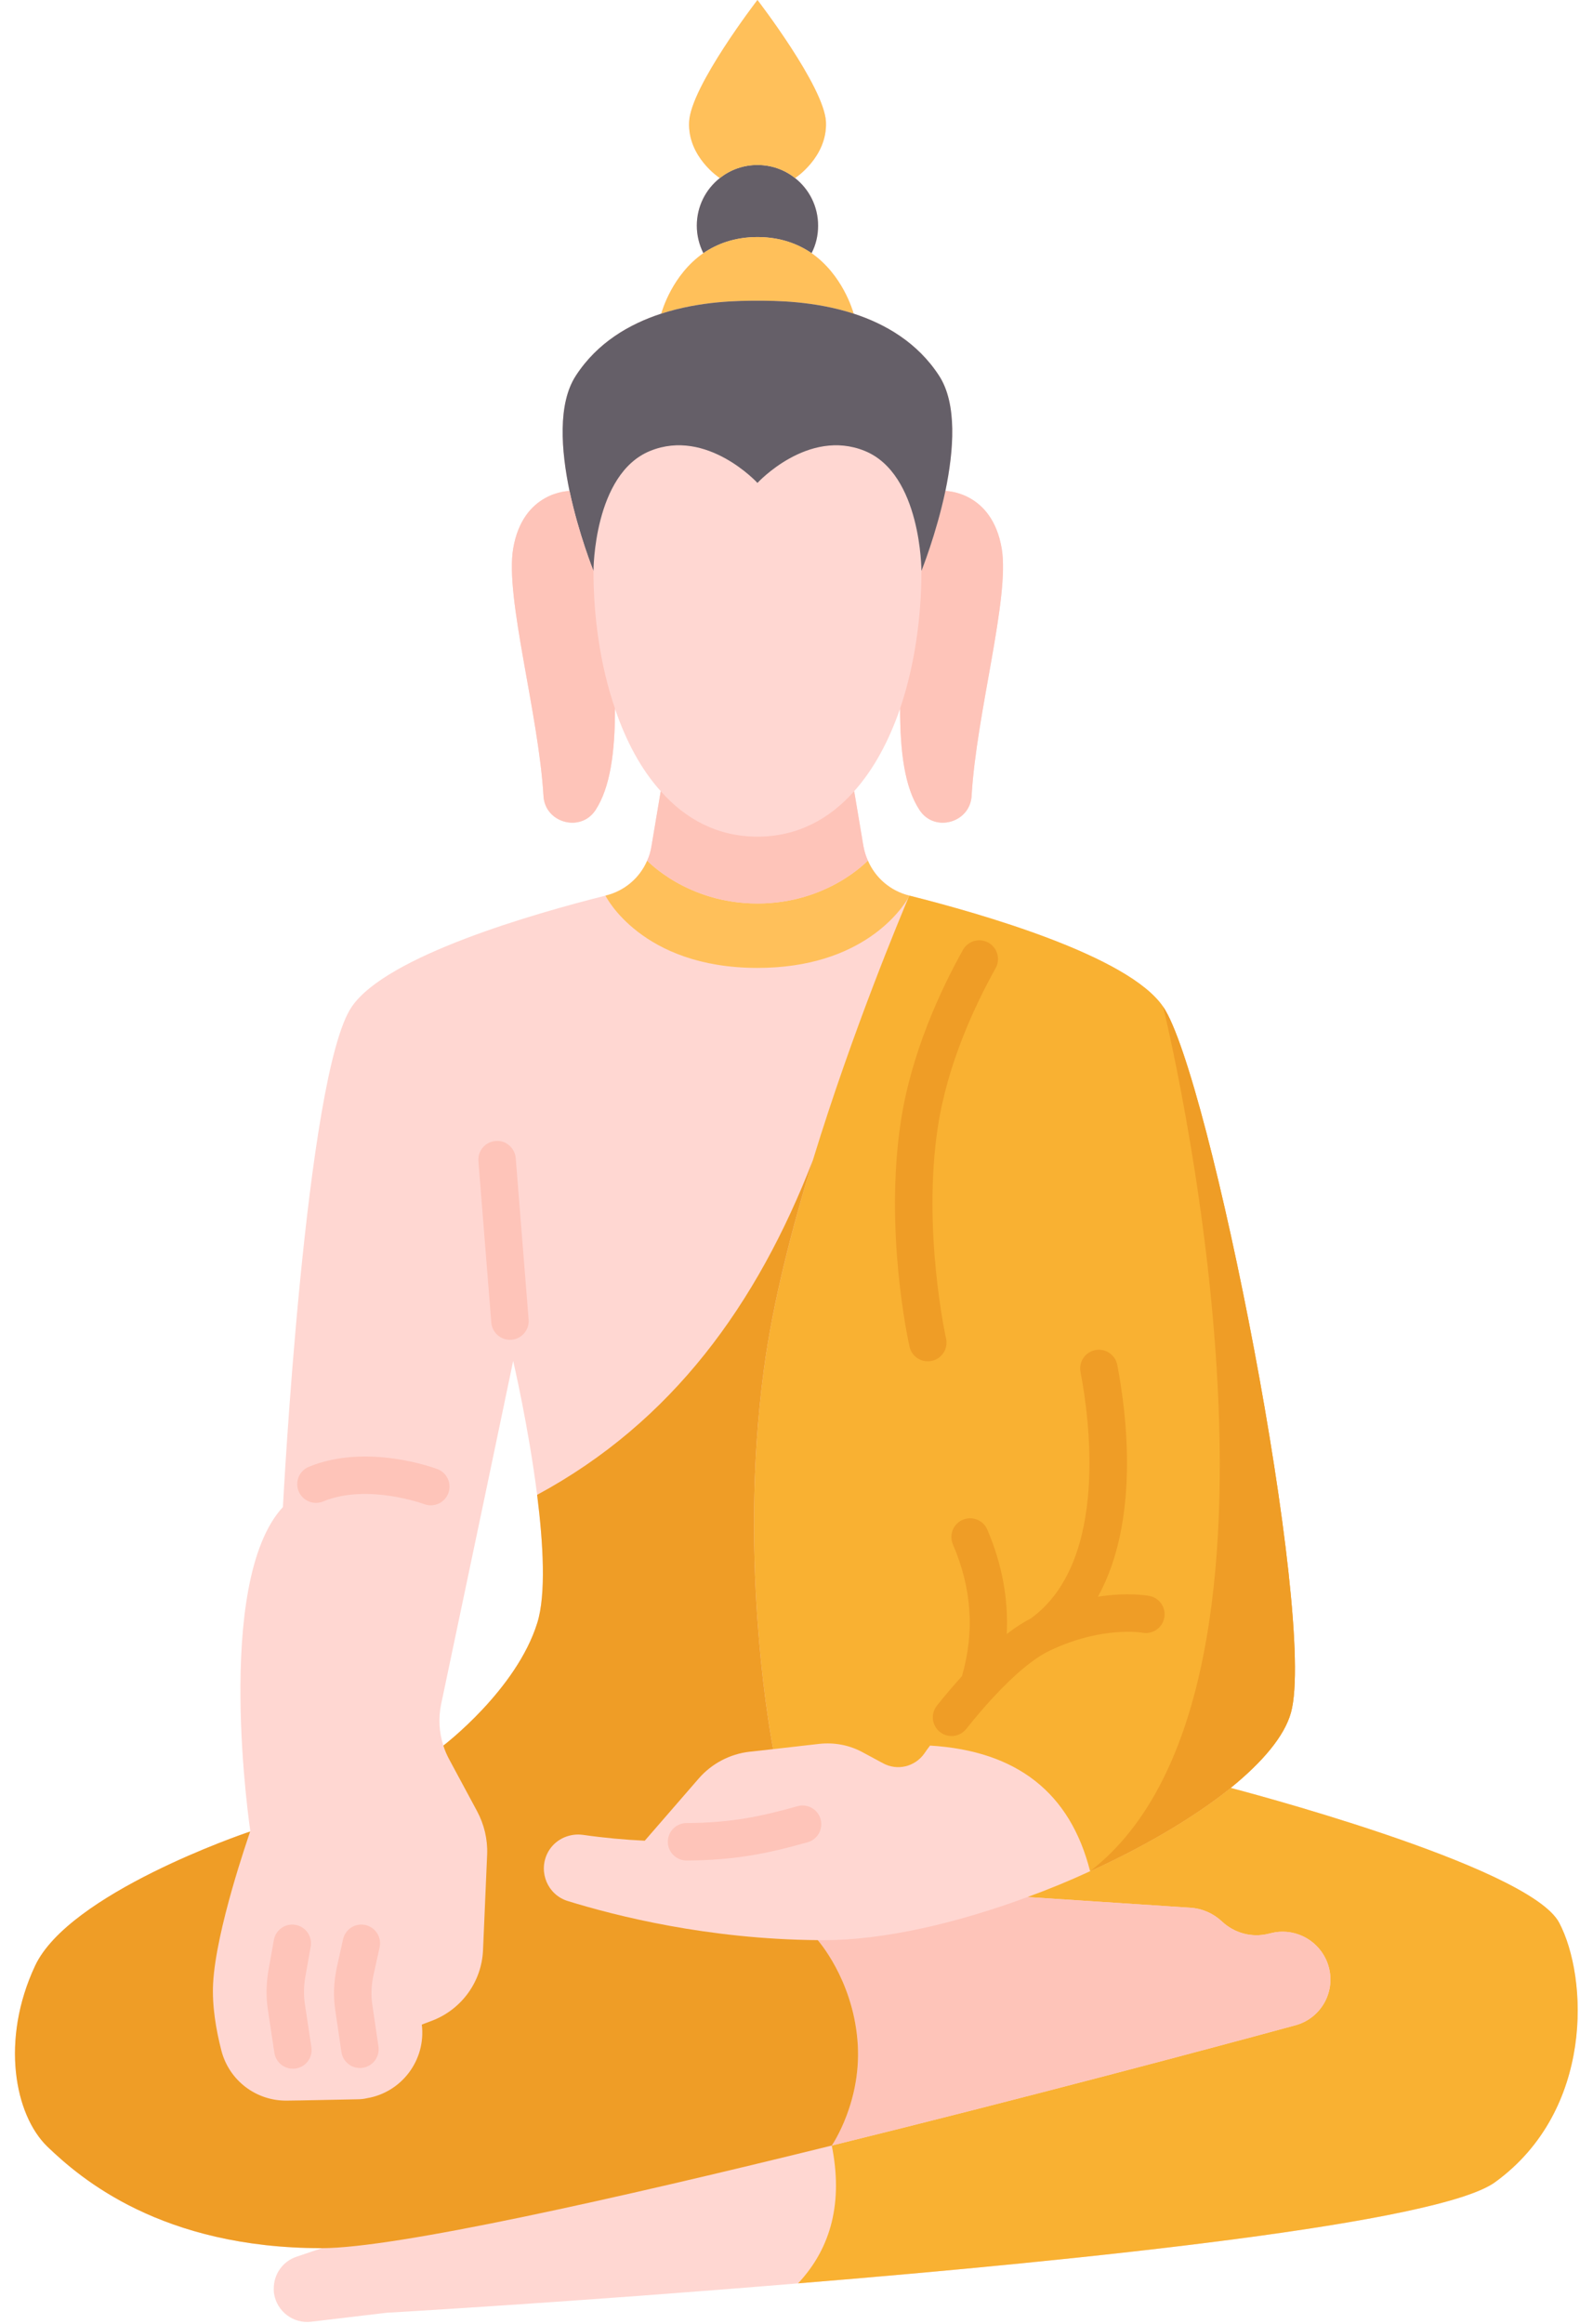 <?xml version="1.0" encoding="UTF-8"?><svg xmlns="http://www.w3.org/2000/svg" xmlns:xlink="http://www.w3.org/1999/xlink" height="124.1" preserveAspectRatio="xMidYMid meet" version="1.0" viewBox="-0.8 0.0 85.1 124.1" width="85.1" zoomAndPan="magnify"><g><g><g id="change1_1"><path d="M82.494,102.68c-1.62-3.07-17.55-7.2-17.55-7.2c1.7-1.38,2.87-2.76,3.22-4.02 c1.39-5.02-4.35-34.08-6.83-37.7c-1.85-2.72-9.73-4.97-13.55-5.93c-1-0.24-1.82-0.94-2.22-1.87c-0.11-0.24-0.19-0.51-0.24-0.78 l-0.49-2.91l-0.01-0.01c1.06-1.18,1.87-2.71,2.46-4.42c0,2.3,0.24,4.21,1.04,5.42c0.79,1.21,2.69,0.69,2.78-0.75 c0.25-4.4,2.05-10.6,1.61-13.21c-0.52-3.08-3.01-3.08-3.01-3.08c0.45-2.17,0.64-4.66-0.34-6.16c-1.15-1.77-2.87-2.76-4.56-3.31 c-0.05-0.16-0.59-2.07-2.25-3.23c0.23-0.44,0.35-0.94,0.35-1.47c0-1.03-0.48-1.95-1.23-2.54c0,0,1.73-1.12,1.65-3 C43.234,4.63,39.664,0,39.664,0s-3.57,4.63-3.65,6.51c-0.09,1.88,1.64,3,1.64,3c-0.75,0.59-1.23,1.51-1.23,2.54 c0,0.53,0.13,1.03,0.35,1.47c-1.66,1.16-2.2,3.07-2.25,3.23c-1.69,0.55-3.41,1.54-4.56,3.31c-0.98,1.5-0.79,3.99-0.34,6.16 c0,0-2.49,0-3.01,3.08c-0.44,2.61,1.36,8.81,1.62,13.21c0.08,1.44,1.99,1.96,2.78,0.75c0.79-1.21,1.04-3.11,1.04-5.41 c0.58,1.71,1.39,3.24,2.45,4.41l-0.01,0.01l-0.49,2.91c-0.04,0.27-0.12,0.54-0.23,0.78c-0.4,0.93-1.22,1.63-2.23,1.87 c-3.82,0.96-11.69,3.21-13.55,5.93c-2.48,3.62-3.68,26.72-3.68,26.72c-3.73,4.04-1.74,17.32-1.74,17.32s0,0-0.01,0.01 c-0.41,0.13-9.68,3.31-11.49,7.17c-1.85,3.95-1.1,7.96,0.66,9.66c1.76,1.69,6.08,5.42,14.66,5.42l-1.36,0.46 c-0.74,0.25-1.21,0.94-1.21,1.7c0,0.09,0,0.19,0.02,0.29c0.16,0.94,1.03,1.59,1.97,1.48l4.04-0.48c0,0,10.1-0.58,21.98-1.57 c15.58-1.27,34.22-3.22,37.23-5.4C84.364,112.7,84.034,105.6,82.494,102.68z M27.904,86.66c-1.11,3.59-5.02,6.56-5.02,6.56 c-0.23-0.71-0.27-1.47-0.12-2.2l2.32-11.03l1.53-7.31c0,0,0.82,3.5,1.28,7.15C28.224,82.45,28.374,85.15,27.904,86.66z" fill="#ffd7d2"/></g><g><g id="change2_1"><path d="M42.904,12.05c0,0.53-0.12,1.03-0.35,1.47c-0.73-0.5-1.68-0.86-2.89-0.86 c-1.21,0-2.16,0.36-2.89,0.86c-0.22-0.44-0.35-0.94-0.35-1.47c0-1.03,0.48-1.95,1.23-2.54c0.55-0.44,1.25-0.7,2.01-0.7 c0.76,0,1.46,0.26,2.01,0.7C42.424,10.1,42.904,11.02,42.904,12.05z" fill="#655f68"/></g><g id="change3_1"><path d="M43.324,6.51c0.08,1.88-1.65,3-1.65,3c-0.55-0.44-1.25-0.7-2.01-0.7c-0.76,0-1.46,0.26-2.01,0.7 c0,0-1.73-1.12-1.64-3c0.08-1.88,3.65-6.51,3.65-6.51S43.234,4.63,43.324,6.51z" fill="#ffc05a"/></g><g id="change3_2"><path d="M44.804,16.75c-2.13-0.69-4.23-0.69-5.14-0.69s-3.01,0-5.14,0.69c0.05-0.16,0.59-2.07,2.25-3.23 c0.73-0.5,1.68-0.86,2.89-0.86c1.21,0,2.16,0.36,2.89,0.86C44.214,14.68,44.754,16.59,44.804,16.75z" fill="#ffc05a"/></g><g id="change4_1"><path d="M57.434,99.93c2.9-1.32,5.56-2.88,7.51-4.45c0,0,15.93,4.13,17.55,7.2 c1.54,2.92,1.87,10.02-3.43,13.86c-3.01,2.18-21.65,4.13-37.23,5.4c1.8-1.92,2.4-4.38,1.8-7.36c10.27-2.53,20.39-5.23,24.76-6.42 c1.27-0.34,2.07-1.59,1.84-2.89c-0.22-1.24-1.3-2.11-2.51-2.11c-0.19,0-0.39,0.02-0.59,0.07l-0.17,0.04 c-0.89,0.22-1.82-0.03-2.49-0.66c-0.46-0.43-1.05-0.69-1.68-0.73l-8.68-0.57v-0.01C55.244,100.89,56.354,100.43,57.434,99.93z" fill="#f9b132"/></g><g id="change5_6"><path d="M70.234,105.27c0.23,1.3-0.57,2.55-1.84,2.89c-4.37,1.19-14.49,3.89-24.76,6.42 c0,0,1.66-2.4,1.37-5.65c-0.28-3.26-2.12-5.32-2.12-5.32c0.12,0,0.24,0,0.36,0c3.18,0,7.1-0.91,10.87-2.31v0.01l8.68,0.57 c0.63,0.04,1.22,0.3,1.68,0.73c0.67,0.63,1.6,0.88,2.49,0.66l0.17-0.04c0.2-0.05,0.4-0.07,0.59-0.07 C68.934,103.16,70.014,104.03,70.234,105.27z" fill="#fec4b9"/></g><g id="change4_2"><path d="M48.884,93.22c-0.11,0.15-0.22,0.29-0.31,0.43c-0.51,0.71-1.45,0.93-2.21,0.51l-1.06-0.57 c-0.72-0.4-1.54-0.55-2.35-0.46l-2.45,0.28c0,0-1.93-9.69-0.49-20.33c0.47-3.5,1.47-7.43,2.61-11.12c0-0.01,0.01-0.02,0.01-0.03 c2.14-6.98,4.74-13.14,5.1-14c0.03-0.07,0.05-0.1,0.05-0.1c3.82,0.96,11.7,3.21,13.55,5.93c2.48,3.62,8.22,32.68,6.83,37.7 c-0.35,1.26-1.52,2.64-3.22,4.02c-1.95,1.57-4.61,3.13-7.51,4.45C56.374,95.74,53.524,93.5,48.884,93.22z" fill="#f9b132"/></g><g id="change5_7"><path d="M52.714,29.3c0.44,2.61-1.36,8.81-1.61,13.21c-0.09,1.44-1.99,1.96-2.78,0.75 c-0.8-1.21-1.04-3.12-1.04-5.42c0.77-2.27,1.14-4.85,1.14-7.35c0,0,0.79-1.96,1.28-4.27C49.704,26.22,52.194,26.22,52.714,29.3z" fill="#fec4b9"/></g><g id="change2_2"><path d="M44.804,16.75c1.69,0.55,3.41,1.54,4.56,3.31c0.98,1.5,0.79,3.99,0.34,6.16 c-0.49,2.31-1.28,4.27-1.28,4.27s0-5.18-3.03-6.41c-3.03-1.23-5.73,1.71-5.73,1.71s-2.7-2.94-5.73-1.71 c-3.03,1.23-3.03,6.41-3.03,6.41s-0.79-1.96-1.28-4.27c-0.45-2.17-0.64-4.66,0.34-6.16c1.15-1.77,2.87-2.76,4.56-3.31 c2.13-0.69,4.23-0.69,5.14-0.69S42.674,16.06,44.804,16.75z" fill="#655f68"/></g><g id="change3_3"><path d="M47.784,47.83c0,0-0.02,0.03-0.05,0.1c-0.34,0.59-2.43,3.76-8.07,3.76 c-6.22,0-8.12-3.86-8.12-3.86c1.01-0.24,1.83-0.94,2.23-1.87c0,0,2.13,2.29,5.89,2.29c3.77,0,5.89-2.29,5.89-2.29h0.01 C45.964,46.89,46.784,47.59,47.784,47.83z" fill="#ffc05a"/></g><g id="change5_8"><path d="M45.564,45.96h-0.01c0,0-2.12,2.29-5.89,2.29c-3.76,0-5.89-2.29-5.89-2.29 c0.11-0.24,0.19-0.51,0.23-0.78l0.49-2.91l0.01-0.01c1.32,1.49,3.04,2.42,5.16,2.42c2.12,0,3.84-0.93,5.16-2.42l0.01,0.01 l0.49,2.91C45.374,45.45,45.454,45.72,45.564,45.96z" fill="#fec4b9"/></g><g id="change6_4"><path d="M18.814,112.05c1.83-0.31,3.15-2.02,2.92-3.93l0.58-0.22c1.56-0.61,2.62-2.08,2.69-3.76l0.22-5.11 c0.03-0.81-0.16-1.6-0.54-2.31l-1.48-2.75c-0.13-0.24-0.24-0.49-0.32-0.75c0,0,3.91-2.97,5.02-6.56 c0.47-1.51,0.32-4.21-0.01-6.83c7.21-3.89,11.75-10.17,14.73-17.87c-1.14,3.69-2.14,7.62-2.61,11.12 c-1.44,10.64,0.49,20.33,0.49,20.33l-1.27,0.14c-1.04,0.12-2.01,0.63-2.7,1.42l-2.89,3.33c-1.08-0.05-2.17-0.15-3.29-0.31 c-0.09-0.01-0.18-0.02-0.26-0.02c-0.7,0-1.35,0.38-1.66,1.02c-0.48,1,0.03,2.2,1.09,2.53c2.59,0.8,7.48,2.04,13.36,2.09 c0,0,1.84,2.06,2.12,5.32c0.29,3.25-1.37,5.65-1.37,5.65c-11.56,2.85-23.31,5.48-27.24,5.48c-8.58,0-12.9-3.73-14.66-5.42 c-1.76-1.7-2.51-5.71-0.66-9.66c1.81-3.86,11.08-7.04,11.49-7.17c-0.1,0.31-1.83,5.24-1.98,8.12c-0.06,1.21,0.16,2.48,0.44,3.57 c0.41,1.6,1.86,2.71,3.52,2.68l0.71-0.01l3.02-0.06C18.464,112.11,18.644,112.09,18.814,112.05z" fill="#ef9d26"/></g><g id="change5_9"><path d="M32.054,37.84v0.01c0,2.3-0.25,4.2-1.04,5.41c-0.79,1.21-2.7,0.69-2.78-0.75 c-0.26-4.4-2.06-10.6-1.62-13.21c0.52-3.08,3.01-3.08,3.01-3.08c0.49,2.31,1.28,4.27,1.28,4.27 C30.904,32.99,31.274,35.57,32.054,37.84z" fill="#fec4b9"/></g></g><g><g id="change6_1"><path d="M61.334,53.76c0,0,8.939,36.24-3.9,46.17c2.9-1.32,5.56-2.88,7.51-4.45 c1.7-1.38,2.87-2.76,3.22-4.02C69.554,86.44,63.814,57.38,61.334,53.76z" fill="#ef9d26"/></g><g><g id="change5_1"><path d="M41.802,96.458c-1.991,0.562-3.6,0.889-5.93,0.9c-0.552,0.002-0.998,0.453-0.995,1.005 c0.002,0.551,0.45,0.995,1,0.995c0.001,0,0.003,0,0.005,0c2.557-0.012,4.306-0.367,6.463-0.975 c0.532-0.15,0.841-0.702,0.691-1.234C42.886,96.617,42.337,96.309,41.802,96.458z" fill="#fec4b9"/></g><g id="change6_2"><path d="M60.606,85.229c-0.07-0.013-1.133-0.21-2.752,0.04c2.24-4.062,1.544-9.73,1.032-12.378 c-0.105-0.542-0.631-0.898-1.172-0.792c-0.542,0.105-0.897,0.63-0.792,1.172c0.448,2.313,1.577,10.089-2.652,13.159 c-0.407,0.206-0.839,0.488-1.289,0.832c0.093-1.87-0.248-3.736-1.038-5.576c-0.219-0.507-0.807-0.742-1.314-0.524 c-0.507,0.218-0.742,0.806-0.524,1.314c1.013,2.356,1.167,4.661,0.483,7.039c-0.431,0.474-0.878,0.996-1.337,1.573 c-0.344,0.432-0.273,1.061,0.159,1.405c0.184,0.146,0.404,0.218,0.623,0.218c0.294,0,0.585-0.129,0.783-0.377 c0.489-0.614,0.964-1.17,1.413-1.655c1.165-1.262,2.217-2.134,3.046-2.526c2.786-1.332,4.933-0.964,4.948-0.961 c0.544,0.104,1.067-0.248,1.173-0.79C61.502,85.859,61.148,85.334,60.606,85.229z" fill="#ef9d26"/></g><g id="change5_2"><path d="M25.674,60.934c-0.551,0.044-0.961,0.526-0.917,1.076l0.689,8.62 c0.042,0.523,0.479,0.92,0.996,0.92c0.026,0,0.054-0.001,0.081-0.003c0.551-0.044,0.961-0.526,0.917-1.076l-0.689-8.62 C26.707,61.3,26.214,60.876,25.674,60.934z" fill="#fec4b9"/></g><g id="change5_3"><path d="M22.568,78.455c-0.153-0.058-3.78-1.4-6.871-0.121c-0.51,0.211-0.753,0.796-0.542,1.307 c0.211,0.51,0.797,0.751,1.307,0.542c2.352-0.974,5.371,0.133,5.401,0.144c0.115,0.043,0.233,0.063,0.35,0.063 c0.405,0,0.786-0.247,0.937-0.648C23.343,79.225,23.083,78.649,22.568,78.455z" fill="#fec4b9"/></g><g id="change5_4"><path d="M15.498,105.645l0.3-1.69c0.097-0.543-0.266-1.063-0.81-1.159 c-0.544-0.101-1.063,0.265-1.159,0.81l-0.304,1.709c-0.11,0.698-0.113,1.384-0.011,2.035l0.344,2.277 c0.075,0.496,0.501,0.851,0.987,0.851c0.05,0,0.1-0.003,0.151-0.011c0.546-0.083,0.922-0.592,0.839-1.138l-0.345-2.283 C15.421,106.594,15.424,106.117,15.498,105.645z" fill="#fec4b9"/></g><g id="change5_5"><path d="M18.72,102.803c-0.537-0.121-1.073,0.221-1.193,0.76l-0.331,1.493 c-0.171,0.782-0.198,1.565-0.082,2.319l0.325,2.21c0.073,0.497,0.5,0.854,0.988,0.854c0.049,0,0.098-0.003,0.147-0.011 c0.546-0.08,0.924-0.588,0.844-1.135l-0.326-2.217c-0.079-0.51-0.058-1.061,0.058-1.591l0.33-1.49 C19.6,103.457,19.259,102.923,18.72,102.803z" fill="#fec4b9"/></g><g id="change6_3"><path d="M49.739,71.48c-0.013-0.057-1.279-5.79-0.437-11.3c0.512-3.351,1.96-6.459,3.086-8.477 c0.269-0.482,0.096-1.092-0.386-1.361c-0.482-0.268-1.091-0.095-1.361,0.386c-1.205,2.162-2.759,5.503-3.316,9.15 c-0.898,5.879,0.407,11.792,0.463,12.041c0.104,0.465,0.517,0.78,0.975,0.78c0.073,0,0.146-0.008,0.221-0.024 C49.522,72.555,49.861,72.02,49.739,71.48z" fill="#ef9d26"/></g></g></g></g></g></svg>